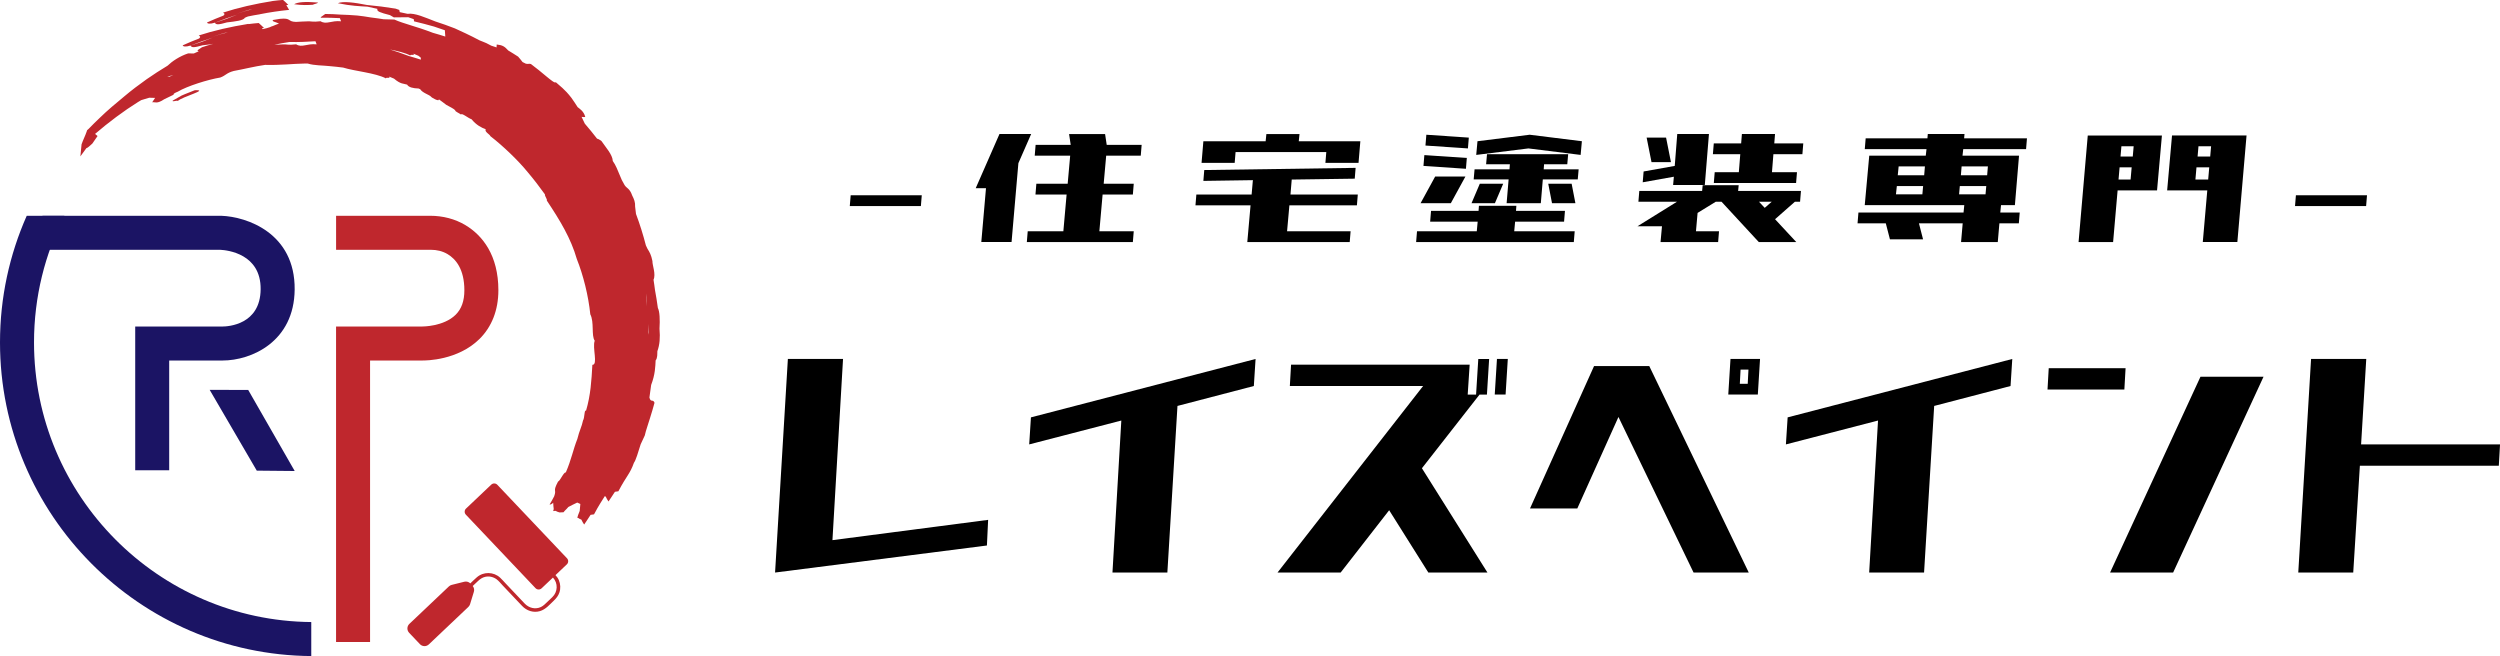 <?xml version="1.0" encoding="UTF-8"?>
<svg xmlns="http://www.w3.org/2000/svg" id="_レイヤー_2" data-name="レイヤー 2" viewBox="0 0 677.64 177.83">
  <defs>
    <style>
      .cls-1, .cls-2, .cls-3 {
        stroke-width: 0px;
      }

      .cls-2 {
        fill: #1b1464;
      }

      .cls-3 {
        fill: #bf272d;
      }
    </style>
  </defs>
  <g id="_レイヤー_1-2" data-name="レイヤー 1">
    <g>
      <g>
        <path class="cls-1" d="M230.34,55.85l.24-2.93h19.27l-.24,2.93h-19.27Z"></path>
        <path class="cls-1" d="M264.47,51.02l6.44-14.69h8.59l-3.46,7.9-1.85,21.37h-8.2l1.27-14.59h-2.78ZM278.33,65.61l.24-2.93h9.66l.88-9.95h-8.44l.24-2.93h8.49l.68-7.61h-9.61l.24-2.93h9.51l-.44-2.93h9.76l.44,2.93h9.47l-.24,2.93h-9.37l-.68,7.61h8.15l-.24,2.93h-8.2l-.88,9.95h9.32l-.24,2.93h-28.74Z"></path>
        <path class="cls-1" d="M326.18,49.02l.24-2.93,41.03-.59-.24,2.93-17.08.24-.34,4.05h18.25l-.24,2.93h-18.3l-.63,7.03h17.22l-.24,2.93h-27.76l.88-9.95h-14.93l.24-2.93h14.98l.34-3.9-13.42.2ZM325.69,44.14l.49-5.85h16.88l.2-1.95h8.98l-.2,1.95h16.69l-.49,5.85h-8.98l.24-2.93h-24.59l-.24,2.93h-8.98Z"></path>
        <path class="cls-1" d="M387.65,60.09l.24-2.93h12.88l.1-1.37h10.15l-.1,1.37h13.27l-.24,2.93h-13.27l-.24,2.59h16.39l-.24,2.93h-42.74l.24-2.93h16.2l.24-2.59h-12.88ZM385.06,55.07l3.95-7.22h8.2l-3.95,7.22h-8.2ZM385.84,44.97l.24-2.93,11.51.78-.24,2.93-11.51-.78ZM386.38,39.45l.24-2.93,11.51.78-.24,2.93-11.51-.78ZM398.87,55.07l2.24-5.27h6.34l-2.24,5.27h-6.34ZM402.82,44.53l.24-2.73h22l-.24,2.73h-6.29l-.1,1.37h9.47l-.24,2.73h-9.47l-.54,6.44h-9.27l.54-6.44h-9.47l.24-2.73h9.47l.1-1.37h-6.44ZM400.14,41.99l.34-3.71,14.15-1.76,14.15,1.76-.34,3.71-14.15-1.76-14.15,1.76ZM420.68,55.07l-1.02-5.27h6.34l1.02,5.27h-6.34Z"></path>
        <path class="cls-1" d="M476.73,65.61l-10.1-10.93h-1.56l-4.93,3.03-.44,4.98h6.25l-.24,2.93h-15.61l.39-4.29h-6.64l10.69-6.64h-10.44l.24-2.93h17.03l.15-1.56h9.76l-.15,1.56h17.03l-.24,2.93h-1.41l-5.37,4.73,5.76,6.2h-10.15ZM453.51,50.14l.2-2.24-8.44,1.51.24-2.93,8.44-1.51.68-8.64h8.59l-1.12,13.81h-8.59ZM447.65,43.94l-1.32-6.64h5.27l1.32,6.64h-5.27ZM464.29,41.8l.24-2.93h7.42l.2-2.54h8.98l-.2,2.54h7.86l-.24,2.93h-7.86l-.39,4.88h6.78l-.24,2.93h-22.3l.24-2.93h6.54l.39-4.88h-7.42ZM480.24,54.68h-3.46l1.56,1.66,1.9-1.66Z"></path>
        <path class="cls-1" d="M505.46,40.43l.24-2.93h16.74l.1-1.17h9.95l-.1,1.17h17.03l-.24,2.93h-17.03l-.2,1.76h15.32l-1.12,13.42h-3.76l-.2,2h5.27l-.24,2.93h-5.27l-.44,5.07h-9.95l.44-5.07h-11.86l1.12,4.34h-8.98l-1.12-4.34h-7.66l.24-2.93h28.49l.2-2h-26.98l1.22-13.42h15.32l.2-1.76h-16.74ZM513.9,52.68h7.17l.2-2.24h-7.12l-.24,2.24ZM514.39,47.5h7.17l.2-2.39h-7.12l-.24,2.39ZM538.39,50.43h-7.17l-.2,2.24h7.17l.2-2.24ZM538.83,45.11h-7.12l-.2,2.39h7.12l.2-2.39Z"></path>
        <path class="cls-1" d="M563.41,65.61l2.49-28.88h20.1l-1.32,14.88h-10.69l-1.22,14h-9.37ZM577.51,48.67l.29-3.32h-3.27l-.29,3.32h3.27ZM575.02,39.65l-.24,2.78h3.32l.24-2.78h-3.32ZM587.42,51.6l1.32-14.88h20.2l-2.49,28.88h-9.37l1.22-14h-10.88ZM598.54,48.67l.29-3.32h-3.46l-.29,3.32h3.46ZM595.91,39.65l-.24,2.78h3.42l.24-2.78h-3.42Z"></path>
        <path class="cls-1" d="M622.08,55.85l.24-2.93h19.27l-.24,2.93h-19.27Z"></path>
        <path class="cls-1" d="M213.55,97.29h14.96l-2.87,49.12,42.2-5.5-.33,6.95-57.42,7.33,3.47-57.9Z"></path>
        <path class="cls-1" d="M301.54,155.19l2.4-41.2-24.97,6.47.47-7.33,60.89-15.83-.47,7.33-20.7,5.4-2.74,45.16h-14.89Z"></path>
        <path class="cls-1" d="M346.28,155.19l39.46-50.56h-36.12l.33-5.79h48.41l-.53,8.11h2.27l.6-9.65h2.94l-.6,9.65h-2l-15.62,19.97,17.76,28.27h-16.02l-10.62-16.89-13.15,16.89h-17.09ZM408.1,106.94h-2.94l.6-9.65h2.94l-.6,9.65Z"></path>
        <path class="cls-1" d="M459.05,155.19l-20.36-42.17-11.15,24.8h-12.82l17.36-38.6h14.96l26.97,55.97h-14.96ZM476.47,106.94h-8.01l.6-9.65h8.01l-.6,9.65ZM473.93,100.18h-2.14l-.2,3.86h2.14l.2-3.86Z"></path>
        <path class="cls-1" d="M506.65,155.19l2.4-41.2-24.97,6.47.47-7.33,60.89-15.83-.47,7.33-20.7,5.4-2.74,45.16h-14.89Z"></path>
        <path class="cls-1" d="M554.99,105.59l.33-5.79h20.83l-.33,5.79h-20.83ZM571.95,155.19l24.5-53.07h17.09l-24.5,53.07h-17.09Z"></path>
        <path class="cls-1" d="M622.96,155.19l3.47-57.9h14.96l-1.4,23.16h37.66l-.33,5.79h-37.66l-1.8,28.95h-14.89Z"></path>
      </g>
      <g>
        <path class="cls-3" d="M70.46,3.87c-1.12.17-2.14.36-3.23.59-.31.1-.59.24-.88.37-.33.73-2.56.98-4.82,1.24-2.3.65-2.97.69-3.28.09,1.06-.37,2.14-.74,3.11-1.04,1.01-.41,1.93-.77,2.95-1.15-2.01.65-4,1.37-6.07,2.18-1.32.42-2.07.28-2.12-.06,1.41-.65,2.97-1.29,4.43-1.85.7-.6-.05-.66-.07-.83,4.04-1.33,8.61-2.35,13.45-3.14.91-.12,1.85-.22,2.79-.29.51.42.92.87,1.43,1.34-.22.02-.32.04-.55.07.31.5.53.88.77,1.29-2.65.27-5.3.65-7.93,1.18ZM66.65,2.92c-.84.29-1.67.54-2.53.82,1.31-.39,2.83-.93,4.27-1.2-.53.04-1.13.15-1.74.37Z"></path>
        <path class="cls-3" d="M84.76,1.29c-1.33.08-2.75.17-5.04-.14.95-.58,2.9-.76,6.43-.47.11.23-.94.39-1.39.61Z"></path>
        <path class="cls-3" d="M67.34,6.53c.91-.12,1.85-.22,2.79-.29.51.42.92.87,1.43,1.34-.22.02-.32.04-.55.07.05.09.11.17.16.25.86-.17,1.48-.35,1.99-.53.23-.13.5-.24.84-.33.5-.21.97-.43,1.63-.65-.48-.21-.94-.39-1.53-.58-.08-.13-.17-.26-.24-.37.75-.12,1.39-.23,2.02-.33,3.16-.33,1.96.77,4.35.83,1.07-.08,2.05-.11,3.12-.15.83-.09,1.31.25,3.54-.03,1.6,1,2.85-.27,5.56.01-.1-.26-.21-.55-.32-.85-1.7-.08-3.42-.14-5.14-.12-.03-.06-.05-.11-.06-.14.41-.3.82-.57,1.23-.87,1.41,0,2.72.07,4.13.17,1.49.04,3.09.13,4.57.25,1.18.13,2.47.31,3.65.52,1.48.17,2.52.35,3.46.49,1.01.03,2.02.04,2.92.08,2.54,1.14,5.83,1.82,10.46,3.6,1.1.29,2.28.68,3.35,1.01-.03-.58-.08-1.13-.12-1.71-1-.37-2.02-.7-2.93-1-1.82-.52-3.55-.97-5.41-1.41-.03-.19-.07-.41-.1-.6-.53-.19-1.05-.36-1.49-.52-1.3,0-2.6,0-3.9.04-.34-.22-.7-.43-1.05-.61-2.71-.71-3.63-1-3.41-1.7-.89-.2-1.78-.41-2.67-.59-2.05-.13-4.47-.19-8.05-.94,1.38-.61,4.52-.19,7.89.48,2.61.24,5.19.56,7.76.99.33.13.67.26,1,.35.04.19.09.41.13.6.75.14,1.38.3,2.12.46,1.96-.31,4.83,1.03,7.52,2.06,1.74.57,3.58,1.2,5.29,1.88,1.01.45,2,.94,2.9,1.34,1.28.62,2.56,1.23,3.81,1.91.59.21,1.25.52,1.84.75.48.25.86.43,1.33.69l1.43.47c.02-.23.03-.43.04-.66,0-.03,0-.1.01-.13,1.56.17,2.13.52,3.12,1.62.93.57,1.77,1.07,2.68,1.67.44.5.87,1.02,1.2,1.47.36.18.64.33.91.45.76.16.81-.1,1.37.09,1.41,1.09,2.9,2.23,4.17,3.34,1.12.92,2.37,1.97,2.56,1.58.99.93,2.4,1.84,4.25,4.26.58.81,1.14,1.67,1.68,2.51.32.28,1.7,1.06,2.06,2.67-.3.01-.61.02-1-.04.3.59.57,1.23.87,1.83,1.15,1.32,2.25,2.69,3.33,4.08.39.07.78.36,1.19.64,1.14,1.71,2.99,3.64,3.07,5.42.81,1.12,1.18,2.14,2.44,5.14.27.48.48.88.75,1.37.56.91,1.39.86,2.07,2.83.51.99.86,1.87.79,3,.1.71.16,1.29.24,2,1.05,2.8,1.95,5.69,2.68,8.53.14.27.27.57.45.95.54.83,1,1.64,1.32,3.28-.03,1.18,1,3.58.3,5.07.17.93.26,1.88.4,2.81.28,1.58.56,3.13.78,4.85.5.96.59,3.18.44,5.6.2,2.53.07,4.3-.58,6.13-.04.72.08,1.81-.47,2.49-.09,1.65-.1,3.73-1.21,6.64-.12,1.05-.29,2.23-.47,3.41.35,1.47.96.31,1.38,1.43-.37,1.39-.79,2.76-1.22,4.14-.57,1.96-1.06,3.11-1.42,4.72-.35.76-.74,1.64-1.11,2.38-.66,2.11-1.33,4.38-1.83,5.02-1.09,3.07-1.94,3.4-4.22,7.73-.06,0-.1.01-.16.02l-.77.11c-.62,1-1.18,1.76-1.74,2.63-.29-.38-.53-.86-.77-1.34-.09-.02-.17-.05-.25-.09-.7,1.17-1.55,2.33-2.91,4.92-.06,0-.1.01-.16.02l-.77.11c-.62,1-1.18,1.76-1.74,2.63-.29-.38-.53-.86-.77-1.34-.3-.07-.57-.25-.82-.43-.32.02-.42.04.38-1.92.04-.6.14-1.29.17-1.88-.25-.17-.58-.23-.84-.39-.77.38-1.59.75-2.43,1.21-.56.71-.84.82-1.29,1.42-.34.02-.72.04-1.06.05-.39-.07-.75-.25-1.09-.43-.2-.09-.92.4-.5-.45-.05-.56-.14-1.11-.15-1.75-.48.48-.73.48-.98.49.44-.74.87-1.49,1.25-2.24.74-2.05-.51-1.04,1.05-3.99.55-.14,1.54-2.64,2.1-2.47,1.51-3.46,2-6.25,3.13-9.08.55-2.3,1.19-3.28,1.54-5.02.46-.65.32-3.08.81-2.62,1.25-4.21,1.49-8.26,1.72-12.45,1.6.04-.07-4.68.64-6.53-.98-1.43-.08-4.97-1.2-7.17-.51-5.03-1.91-10.61-3.66-15-1.6-5.57-4.52-10.41-8.13-15.83.18-.35-.58-1.16-.51-1.68-1.44-2.01-3.01-4.06-4.67-6.02-2.57-3.17-6.74-7.15-10.11-9.75-.15-.51-1.63-1.14-1.28-1.89-1.1-.38-2.56-1.13-3.82-2.69-.94-.3-2.69-1.82-2.86-1.28-.48-.37-1.67-.86-1.55-1.1-.47-.58-1.59-1.01-2.44-1.52-.66-.53-1.27-.95-2.04-1.52.22.79-2.04-.48-2.11-.71-.52-.56-2.3-1-2.93-2.02-.18-.08-.27-.11-.45-.19-1.45-.04-2.7-.32-3.09-1.05-1.01-.33-1.7-.05-3.55-1.62-.47-.2-.95-.38-1.33-.56.52.64-.9.08-.86.49-2.89-1.5-8.52-1.96-11.6-2.93-1.26-.16-2.44-.29-3.72-.4-1.79-.2-4.18-.15-5.86-.69-.3-.01-.6,0-1,0-2.78.03-6.48.48-10.57.36-2.95.42-5.88,1.18-8.51,1.65-2.02.54-2.11,1.22-3.66,1.78-3.28.54-9,2.32-11.51,3.84-.68.25-1.44.68-1.06.78-.91.43-1.73.81-2.62,1.27-2.01,1.33-2.34.71-3.25.81.25-.4.51-.78.78-1.18-.59,0-1.08-.02-1.58-.05-.68.2-1.49.42-2.17.65-.27.16-.54.32-.89.53-3.81,2.37-7.98,5.49-11.63,8.63.22.18.46.38.68.57-.48.68-.94,1.38-1.42,2.05-.65.55-1.12,1.1-1.62,1.25-.5.68-1.05,1.43-1.62,2.22.09-1.09.2-2.18.32-3.26.4-1.18,1.01-2.35,1.39-3.48.04-.12.08-.24.11-.35.14-.12.27-.24.41-.36.97-1.01,1.98-2.01,3.04-3.01,2.1-2.05,4.39-3.95,6.62-5.79,1.96-1.66,4.01-3.2,6.1-4.68,1.85-1.29,3.73-2.5,5.64-3.65,1.21-1.18,3.29-2.59,5.59-3.34.47.02.95.03,1.52.03.39-.18.88-.39,1.37-.61-.99-.11.48-.76.85-1.08,1.04-.36,2.09-.67,3.07-.93-.84.16-1.86.28-2.88.39-2.3.65-2.97.69-3.28.09,1.07-.37,2.14-.74,3.11-1.04,1.01-.41,1.93-.77,2.95-1.15-2.01.65-4,1.37-6.07,2.18-1.32.42-2.07.27-2.12-.06,1.41-.65,2.97-1.29,4.43-1.85.7-.6-.05-.66-.07-.83,4.04-1.33,8.61-2.35,13.45-3.14ZM175.74,90.72c.05-.15.07-.4.12-.67-.01-.7,0-1.54.01-2.26-.06.99-.08,1.95-.13,2.92ZM175.24,83.06c.03-.87.1-1.98-.07-3.53.05,1.09.05,2.05.07,3.53ZM110.73,15.16c1.1.29,2.28.68,3.35,1.01,0-.19-.02-.37-.03-.55-.2-.14-.42-.31-.65-.51-.47-.2-.95-.38-1.33-.56.52.64-.9.08-.86.49-1.4-.73-3.45-1.21-5.53-1.63,1.49.47,3.16,1.01,5.06,1.74ZM45.34,20.8c.18,0,.37,0,.57,0,.32-.14.7-.31,1.09-.49-.52.15-1.11.32-1.67.49ZM76.73,12.04c.83-.09,1.31.25,3.54-.03,1.6,1,2.85-.27,5.56.01-.1-.26-.2-.55-.32-.84-2.11.13-4.5.27-7.04.2-1.38.2-2.76.47-4.11.75.79-.05,1.55-.07,2.36-.1ZM60.04,9.17c-.84.29-1.67.54-2.53.82,1.31-.39,2.83-.93,4.27-1.2-.53.04-1.13.15-1.74.37Z"></path>
        <path class="cls-3" d="M139.87,32.66s0,0,0,0c.01.01.02.02.04.04,0,0-.02-.02-.03-.03Z"></path>
        <path class="cls-3" d="M146.51,26.44s-.02-.02-.03-.03c0,0,0,0-.01,0,.01.01.02.02.04.04Z"></path>
        <path class="cls-3" d="M176.08,93.79c0-.19,0-.37,0-.53,0-.06-.02-.11-.02-.17.01.23.02.47.03.7Z"></path>
        <path class="cls-3" d="M46.8,27.28c.82-.49,1.66-.95,2.41-1.37.37-.15.64-.27.91-.39.82-.35,1.74-.71,2.66-1.06,4.1-.2-3.37,1.72-4.58,2.91-.15-.28-1.59.37-1.4-.09Z"></path>
        <path class="cls-2" d="M45.87,127.46h-9.22v-38.95h23.54c1.74,0,10.38-.54,10.46-10.12.08-9.57-8.94-10.58-10.96-10.68H11.51v-9.22h48.45c6.95.23,20.05,4.7,19.91,19.98-.12,14.15-11.71,19.25-19.56,19.25-.05,0-.1,0-.16,0h-14.29v29.74Z"></path>
        <path class="cls-3" d="M100.31,174.02h-9.22v-85.52h23.4s5.75.04,9.01-3.18c1.59-1.57,2.37-3.74,2.37-6.63,0-5.77-2.36-8.51-4.57-9.82-1.35-.8-2.91-1.16-4.47-1.16h-25.73v-9.22h25.54c3.35,0,6.69.83,9.56,2.56,4.62,2.79,8.89,8.17,8.89,17.63,0,5.37-1.79,9.95-5.18,13.26-5.86,5.72-14.33,5.8-15.58,5.78h-14.02v76.3Z"></path>
        <polygon class="cls-2" points="69.6 127.57 56.83 105.67 67.28 105.7 79.88 127.67 69.6 127.57"></polygon>
        <path class="cls-2" d="M9.22,92.82c0-12.35,2.97-24.01,8.23-34.32H7.24C2.59,69,0,80.61,0,92.82c0,46.66,37.79,84.66,84.37,85.01v-9.22c-41.5-.35-75.15-34.21-75.15-75.79Z"></path>
        <path class="cls-3" d="M150.16,162.76c.64-.61,1.17-1.28,1.46-2.13.38-1.1.31-2.31-.14-3.38-.22-.52-.54-.95-.91-1.36l3.08-2.92c.46-.44.48-1.17.04-1.64l-18.89-19.93c-.44-.46-1.17-.48-1.64-.04l-6.85,6.5c-.46.44-.48,1.17-.04,1.64l18.89,19.93c.44.46,1.17.48,1.64.04l3.08-2.92c1.41,1.52,1.33,3.88-.17,5.31-.49.46-.98.93-1.46,1.39s-.99.98-1.64,1.29c-1.53.72-3.26.25-4.39-.94-1.77-1.87-.36-.38-2.13-2.25-1.02-1.07-2.04-2.15-3.05-3.22-.48-.51-.95-1.05-1.47-1.54-1.75-1.63-4.51-1.69-6.32-.11-.61.53-1.19,1.09-1.77,1.65-.42-.42-1.03-.59-1.61-.45l-3.44.86c-.28.07-.54.21-.76.42l-10.71,10.15c-.68.65-.71,1.72-.06,2.41l2.93,3.09c.65.68,1.72.71,2.41.06l10.71-10.15c.21-.2.37-.45.46-.73l1.04-3.39c.17-.54.04-1.12-.31-1.56.47-.45.94-.9,1.42-1.34.56-.53,1.17-.96,1.94-1.14,1.07-.25,2.18,0,3.07.63.62.45,1.14,1.12,1.67,1.68,1.02,1.08,2.05,2.16,3.07,3.24,1.8,1.9.42.44,2.22,2.34,1.24,1.31,3.07,1.92,4.83,1.4,1.56-.46,2.67-1.81,3.81-2.89Z"></path>
      </g>
    </g>
  </g>
</svg>
